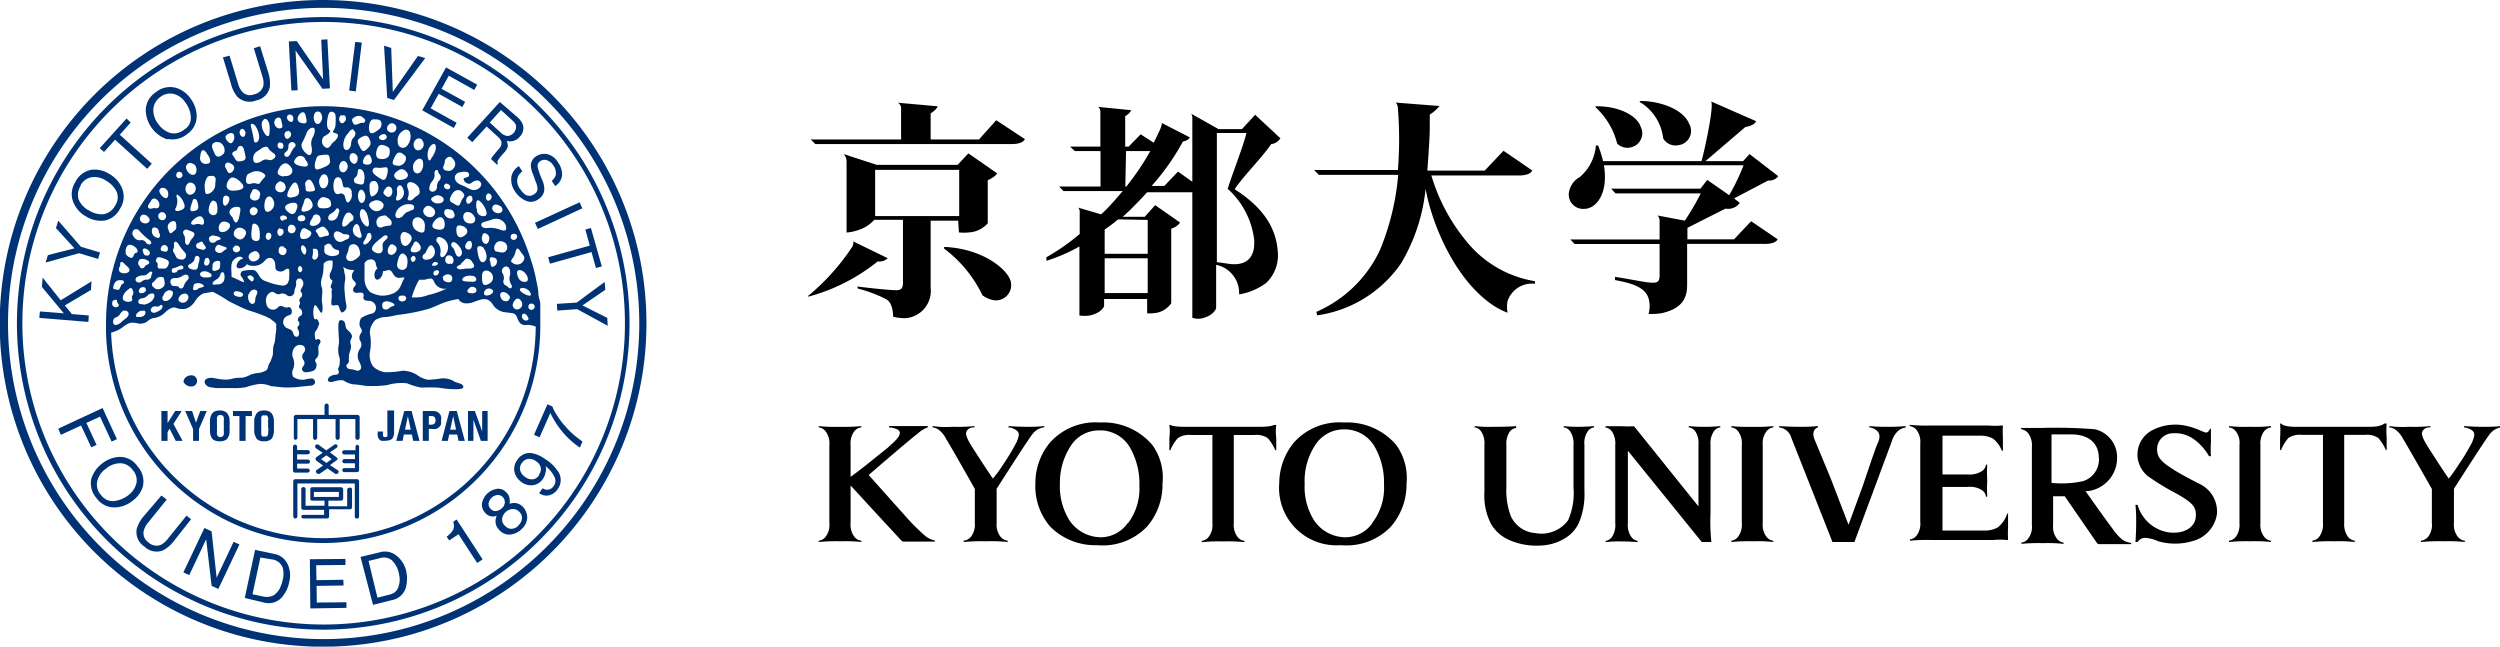 <svg xmlns="http://www.w3.org/2000/svg" viewBox="0 0 174.26 45.07"><defs><style>.cls-1{fill:#003376;}</style></defs><g id="テキスト"><path class="cls-1" d="M13.26,26.17c-.22,0-.5.23-.46.47a.61.61,0,0,0,.54.3A.39.39,0,1,0,13.26,26.17Z"/><polygon class="cls-1" points="12.66 28.65 12.21 28.65 11.68 29.49 11.68 29.49 11.68 28.65 11.25 28.65 11.25 30.73 11.68 30.73 11.68 30.12 11.82 29.88 12.25 30.73 12.73 30.73 12.09 29.55 12.66 28.65"/><polygon class="cls-1" points="13.66 29.46 13.66 29.46 13.39 28.65 12.91 28.65 13.46 29.91 13.46 30.73 13.87 30.73 13.87 29.91 14.41 28.65 13.96 28.65 13.66 29.46"/><path class="cls-1" d="M15.9,28.92a.43.43,0,0,0-.21-.23.78.78,0,0,0-.37-.08.8.8,0,0,0-.38.08.52.52,0,0,0-.21.23.85.85,0,0,0-.09.34,3,3,0,0,0,0,.44,2.89,2.89,0,0,0,0,.43.9.9,0,0,0,.09.34.45.45,0,0,0,.21.22.81.81,0,0,0,.38.07.79.79,0,0,0,.37-.07.38.38,0,0,0,.21-.22.65.65,0,0,0,.1-.34,2.81,2.81,0,0,0,0-.43,2.94,2.94,0,0,0,0-.44A.62.62,0,0,0,15.9,28.92Zm-.3,1.13a1.19,1.19,0,0,1,0,.24.33.33,0,0,1-.09.13.25.25,0,0,1-.3,0,.2.2,0,0,1-.08-.13.55.55,0,0,1,0-.24,1.83,1.83,0,0,1,0-.35,1.89,1.89,0,0,1,0-.36.55.55,0,0,1,0-.24.22.22,0,0,1,.08-.14.3.3,0,0,1,.3,0,.38.38,0,0,1,.09.14,1.19,1.19,0,0,1,0,.24c0,.1,0,.21,0,.36S15.6,30,15.6,30.05Z"/><polygon class="cls-1" points="16.24 29 16.69 29 16.69 30.73 17.12 30.73 17.12 29 17.56 29 17.56 28.65 16.24 28.65 16.24 29"/><path class="cls-1" d="M19,28.92a.49.49,0,0,0-.22-.23.75.75,0,0,0-.37-.08.8.8,0,0,0-.38.08.45.45,0,0,0-.2.23,1,1,0,0,0-.11.34c0,.13,0,.28,0,.44s0,.3,0,.43a1.13,1.13,0,0,0,.11.34.4.4,0,0,0,.2.22.81.81,0,0,0,.38.07.76.76,0,0,0,.37-.07.43.43,0,0,0,.22-.22,1.13,1.13,0,0,0,.09-.34,2.89,2.89,0,0,0,0-.43,3,3,0,0,0,0-.44A1.05,1.05,0,0,0,19,28.92Zm-.32,1.13a.55.55,0,0,1,0,.24.25.25,0,0,1-.09.13.2.2,0,0,1-.14,0,.23.23,0,0,1-.15,0,.21.21,0,0,1-.09-.13c0-.06,0-.14,0-.24s0-.21,0-.35,0-.26,0-.36,0-.18,0-.24a.23.23,0,0,1,.09-.14.3.3,0,0,1,.15,0,.26.26,0,0,1,.14,0,.28.28,0,0,1,.09.14.55.55,0,0,1,0,.24,1.89,1.89,0,0,1,0,.36A1.83,1.83,0,0,1,18.71,30.05Z"/><path class="cls-1" d="M27,30.14a.76.76,0,0,1,0,.25c0,.05-.06.08-.15.08a.16.16,0,0,1-.15-.08.76.76,0,0,1,0-.25v-.06h-.37v.09a.75.75,0,0,0,0,.22.52.52,0,0,0,.08.2.4.4,0,0,0,.16.13.82.82,0,0,0,.28,0,.74.74,0,0,0,.48-.13.71.71,0,0,0,.14-.48v-1.5H27Z"/><path class="cls-1" d="M28.18,28.65l-.56,2.08h.44l.09-.44h.56l.09.44h.44l-.55-2.08Zm.05,1.3.2-.94h0l.2.94Z"/><path class="cls-1" d="M30.75,29.05a.42.42,0,0,0-.1-.2.46.46,0,0,0-.17-.14.72.72,0,0,0-.27-.06h-.74v2.08h.42V29.9h.22a1.2,1.2,0,0,0,.28,0,1,1,0,0,0,.21-.11,1.43,1.43,0,0,0,.14-.2,1.11,1.11,0,0,0,0-.28A.91.91,0,0,0,30.75,29.05Zm-.46.47a.3.3,0,0,1-.21.08h-.19V29h.17a.33.33,0,0,1,.24.08.44.44,0,0,1,.06.25A.37.37,0,0,1,30.29,29.52Z"/><path class="cls-1" d="M31.33,28.65l-.55,2.08h.44l.09-.44h.56l.09.44h.44l-.56-2.08Zm.05,1.3.21-.94h0l.2.94Z"/><polygon class="cls-1" points="33.61 30.08 33.61 30.08 33.1 28.65 32.62 28.65 32.62 30.73 33 30.73 33 29.28 33.01 29.28 33.52 30.73 33.99 30.73 33.99 28.65 33.61 28.65 33.61 30.08"/><path class="cls-1" d="M20.58,30.66a.15.15,0,0,0,.15-.15v-1.3h1.09v1.3a.15.15,0,0,0,.15.15.15.15,0,0,0,.14-.15v-1.3h1.28v1.3a.15.15,0,0,0,.14.15.15.15,0,0,0,.15-.15v-1.3h1.09v1.3a.15.15,0,0,0,.14.15.16.16,0,0,0,.16-.15V29.07a.16.16,0,0,0-.16-.15h-2v-.65a.14.14,0,0,0-.14-.14.15.15,0,0,0-.15.14v.65h-2a.15.15,0,0,0-.14.15v1.44A.15.15,0,0,0,20.58,30.66Z"/><path class="cls-1" d="M20.57,32.94h.88a.14.14,0,1,0,0-.28h-.74v-.34h.74a.15.15,0,0,0,.16-.14.16.16,0,0,0-.16-.15h-.74v-.36h.74a.15.15,0,1,0,0-.3h-.74v-.23a.15.15,0,0,0-.14-.15.15.15,0,0,0-.15.15V32.8A.14.14,0,0,0,20.57,32.94Z"/><path class="cls-1" d="M24.93,31a.15.15,0,0,0-.15.15v.23H24a.15.15,0,0,0,0,.3h.74V32H24a.15.15,0,0,0-.14.15.14.14,0,0,0,.14.14h.74v.34H24a.14.14,0,0,0,0,.28h.89a.14.14,0,0,0,.14-.14V31.14A.15.15,0,0,0,24.93,31Z"/><path class="cls-1" d="M23.53,32a.14.14,0,0,0-.07-.12L23,31.53l.45-.31a.14.14,0,0,0,.05-.21.15.15,0,0,0-.21,0l-.55.38L22.2,31a.15.15,0,0,0-.17.25l.46.31-.46.32A.16.16,0,0,0,22,32a.14.14,0,0,0,.06.12l.46.33-.46.32a.13.13,0,0,0,0,.19.12.12,0,0,0,.12.07l.09,0,.55-.38.55.38.09,0a.12.12,0,0,0,.12-.07.12.12,0,0,0-.05-.19L23,32.42l.45-.33A.13.13,0,0,0,23.53,32Zm-.78.27L22.38,32l.37-.26.37.26Z"/><path class="cls-1" d="M24.91,33.4H20.58a.15.15,0,0,0-.14.15V36a.14.14,0,0,0,.14.14.15.15,0,0,0,.15-.14V33.7h4V36a.14.14,0,0,0,.14.15.15.15,0,0,0,.16-.15V33.55A.16.16,0,0,0,24.91,33.4Z"/><path class="cls-1" d="M24.34,34a.14.14,0,0,0-.14.14v1.15H22.89V34.9h.87a.16.16,0,0,0,.16-.14V34.1a.15.15,0,0,0-.16-.14h-2a.13.13,0,0,0-.13.14v.66a.13.13,0,0,0,.13.14h.86v.35H21.3V34.1a.15.15,0,0,0-.3,0v1.3a.15.15,0,0,0,.15.14h1.44v.35H21.1A.15.15,0,0,0,21,36a.15.15,0,0,0,.15.14h1.64a.14.14,0,0,0,.15-.14v-.5h1.45a.14.14,0,0,0,.15-.14V34.1A.14.14,0,0,0,24.34,34Zm-2.46.64v-.35h1.74v.35Z"/><path class="cls-1" d="M22.53,0A22.54,22.54,0,1,0,45.06,22.53,22.53,22.53,0,0,0,22.53,0ZM38.11,38.11a22,22,0,1,1,6.45-15.58A22,22,0,0,1,38.11,38.11Z"/><path class="cls-1" d="M22.53,1.19A21.35,21.35,0,1,0,43.88,22.53,21.34,21.34,0,0,0,22.53,1.19ZM37.4,37.39a21,21,0,1,1,6.16-14.86A20.92,20.92,0,0,1,37.4,37.39Z"/><polygon class="cls-1" points="6.19 21.99 5.01 21.89 4.52 21.29 6.34 20.21 6.38 19.61 4.23 20.93 2.97 19.35 2.92 20 4.45 21.84 2.78 21.71 2.74 22.16 6.16 22.44 6.19 21.99"/><polygon class="cls-1" points="6.84 18.05 6.97 17.6 5.64 17.2 4.06 15.38 3.9 15.9 5.19 17.31 3.34 17.78 3.18 18.3 5.51 17.65 6.84 18.05"/><path class="cls-1" d="M6,15.09a1.94,1.94,0,0,0,1.31.28,1.54,1.54,0,0,0,1.06-.83,1.51,1.51,0,0,0,.13-1.43,2,2,0,0,0-.91-1,1.83,1.83,0,0,0-1.18-.28,1.54,1.54,0,0,0-1.17.88,1.51,1.51,0,0,0-.1,1.45A2,2,0,0,0,6,15.09Zm-.39-2.16a1.09,1.09,0,0,1,.74-.57,1.41,1.41,0,0,1,1,.21,1.88,1.88,0,0,1,.75.73,1,1,0,0,1-.06,1,1.15,1.15,0,0,1-.8.63,1.64,1.64,0,0,1-1-.24,1.56,1.56,0,0,1-.77-.81A1.16,1.16,0,0,1,5.64,12.93Z"/><polygon class="cls-1" points="8.02 9.74 10.26 11.77 10.58 11.41 8.35 9.39 9.11 8.54 8.82 8.26 6.95 10.33 7.25 10.59 8.02 9.74"/><path class="cls-1" d="M11.72,9.69A1.58,1.58,0,0,0,13,9.38a1.52,1.52,0,0,0,.71-1.24,2.07,2.07,0,0,0-.42-1.26,1.88,1.88,0,0,0-1-.75,1.55,1.55,0,0,0-1.43.3,1.53,1.53,0,0,0-.7,1.28,2.21,2.21,0,0,0,1.48,2Zm-.53-2.94a1.1,1.1,0,0,1,.93-.2,1.39,1.39,0,0,1,.81.61,1.8,1.8,0,0,1,.37,1,.92.92,0,0,1-.46.87,1.08,1.08,0,0,1-1,.23,1.62,1.62,0,0,1-.8-.61,1.53,1.53,0,0,1-.35-1.07A1.17,1.17,0,0,1,11.19,6.75Z"/><path class="cls-1" d="M16.54,6.74A1.21,1.21,0,0,0,17.86,7a1.19,1.19,0,0,0,.95-.94,2.44,2.44,0,0,0-.11-1l-.57-1.84-.44.14.61,2a1.34,1.34,0,0,1,.06.6.83.83,0,0,1-.66.62.72.72,0,0,1-.78-.15,1.32,1.32,0,0,1-.31-.55l-.61-2L15.54,4l.56,1.84A2.24,2.24,0,0,0,16.54,6.74Z"/><polygon class="cls-1" points="20.75 6.29 20.6 3.52 22.48 6.19 23 6.16 22.82 2.74 22.39 2.77 22.52 5.53 20.68 2.86 20.13 2.89 20.31 6.31 20.75 6.29"/><polygon class="cls-1" points="25.22 2.97 24.76 2.92 24.34 6.31 24.8 6.37 25.22 2.97"/><polygon class="cls-1" points="27.46 6.97 29.64 4.05 29.13 3.9 27.38 6.41 27.27 3.34 26.77 3.19 26.99 6.83 27.46 6.97"/><polygon class="cls-1" points="31.63 8.92 31.83 8.56 30.02 7.55 30.58 6.54 32.23 7.46 32.42 7.1 30.78 6.19 31.28 5.28 33.06 6.27 33.26 5.9 31.09 4.7 29.43 7.69 31.63 8.92"/><path class="cls-1" d="M32.92,9.91l1-1.09.76.69a.9.9,0,0,1,.25.32.48.48,0,0,1-.12.5l-.37.44-.16.21-.05.11.42.39.06-.06a.25.25,0,0,1,0-.25l.17-.24.31-.35a.84.84,0,0,0,.21-.39,1,1,0,0,0-.08-.37.84.84,0,0,0,.47,0,.89.89,0,0,0,.44-.29.83.83,0,0,0,.19-.91A1.51,1.51,0,0,0,36,8.11l-1.16-1L32.57,9.6Zm2-2.24.81.74a.8.8,0,0,1,.23.3.65.65,0,0,1-.6.77.86.86,0,0,1-.46-.24l-.76-.7Z"/><path class="cls-1" d="M36.25,13.17a.89.89,0,0,1-.15-.85.88.88,0,0,1,.31-.37l-.24-.37a1.08,1.08,0,0,0-.53.78,1.45,1.45,0,0,0,.27,1,1.71,1.71,0,0,0,.74.63.86.86,0,0,0,.9-.12.81.81,0,0,0,.39-.66,1.37,1.37,0,0,0-.1-.55l-.18-.44a4.81,4.81,0,0,1-.19-.61.42.42,0,0,1,.19-.38.51.51,0,0,1,.43-.07.8.8,0,0,1,.47.36.91.91,0,0,1,.17.73,1.12,1.12,0,0,1-.27.36l.24.36a1,1,0,0,0,.48-.78,1.45,1.45,0,0,0-.29-.88,1.17,1.17,0,0,0-.73-.56,1,1,0,0,0-.81.16.77.77,0,0,0-.35.63,1.73,1.73,0,0,0,.17.64l.15.43a1.61,1.61,0,0,1,.15.56.46.46,0,0,1-.25.37.52.52,0,0,1-.64,0A1.72,1.72,0,0,1,36.25,13.17Z"/><polygon class="cls-1" points="37.49 15.96 40.59 14.52 40.4 14.1 37.29 15.53 37.49 15.96"/><polygon class="cls-1" points="38.21 17.93 38.33 18.38 41.23 17.57 41.54 18.68 41.95 18.57 41.19 15.89 40.8 16 41.11 17.12 38.21 17.93"/><polygon class="cls-1" points="38.82 21.18 38.84 21.65 40.23 21.55 42.36 22.71 42.33 22.16 40.6 21.29 42.19 20.2 42.15 19.65 40.2 21.09 38.82 21.18"/><polygon class="cls-1" points="6.73 31.01 6.02 29.48 6.97 29.04 7.78 30.78 8.15 30.61 7.15 28.44 4.06 29.88 4.24 30.31 5.65 29.66 6.36 31.18 6.73 31.01"/><path class="cls-1" d="M9.58,32.5a1.47,1.47,0,0,0-1.3-.65,2.08,2.08,0,0,0-1.15.45,2.14,2.14,0,0,0-.77,1.09,1.55,1.55,0,0,0,.35,1.31A1.54,1.54,0,0,0,8,35.37a2.05,2.05,0,0,0,1.25-.47,1.88,1.88,0,0,0,.71-1A1.55,1.55,0,0,0,9.58,32.5Zm-.07,1.18a1.51,1.51,0,0,1-.58.85,2,2,0,0,1-1,.4,1,1,0,0,1-.89-.43,1.06,1.06,0,0,1-.25-1,1.48,1.48,0,0,1,.58-.82,1.56,1.56,0,0,1,1.06-.39,1.1,1.1,0,0,1,.81.46A1.06,1.06,0,0,1,9.51,33.68Z"/><path class="cls-1" d="M13,35.94l-1.33,1.65a1.43,1.43,0,0,1-.46.39.82.82,0,0,1-.88-.19.76.76,0,0,1-.32-.74,1.35,1.35,0,0,1,.28-.58l1.33-1.65-.37-.28L10,36a2.49,2.49,0,0,0-.47.86,1.2,1.2,0,0,0,.54,1.24,1.21,1.21,0,0,0,1.3.26,2.28,2.28,0,0,0,.76-.66l1.19-1.51Z"/><polygon class="cls-1" points="15.1 40.27 14.75 37.04 14.25 36.8 12.78 39.9 13.19 40.09 14.37 37.59 14.75 40.84 15.22 41.05 16.69 37.95 16.28 37.77 15.1 40.27"/><path class="cls-1" d="M19.11,38.61l-1.33-.28-.72,3.35L18.4,42a1.23,1.23,0,0,0,1.36-.51,2.21,2.21,0,0,0,.4-.92,1.86,1.86,0,0,0-.09-1.2A1.27,1.27,0,0,0,19.11,38.61Zm.57,1.9a1.22,1.22,0,0,1-.11.34,1.13,1.13,0,0,1-.3.48.79.79,0,0,1-.49.26,1.12,1.12,0,0,1-.39,0l-.79-.17.55-2.56L19,39a.92.92,0,0,1,.69.52A1.63,1.63,0,0,1,19.68,40.51Z"/><polygon class="cls-1" points="22.08 42 22.07 40.84 23.95 40.81 23.93 40.41 22.06 40.44 22.04 39.4 24.08 39.38 24.08 38.96 21.6 38.98 21.63 42.41 24.15 42.37 24.15 41.98 22.08 42"/><path class="cls-1" d="M27.63,38.73a1.26,1.26,0,0,0-1.17-.23l-1.33.32L26,42.16l1.32-.33a1.24,1.24,0,0,0,1-1,2.48,2.48,0,0,0,0-1A1.87,1.87,0,0,0,27.63,38.73Zm.15,2.15a.8.8,0,0,1-.33.45,1.52,1.52,0,0,1-.35.13l-.79.2-.62-2.56.78-.19a.88.88,0,0,1,.85.15,1.75,1.75,0,0,1,.48.9,3.37,3.37,0,0,1,.06.36A1.58,1.58,0,0,1,27.78,40.88Z"/><path class="cls-1" d="M31.59,36.37a.8.8,0,0,1,0,.56,1.77,1.77,0,0,1-.46.48l.18.26.65-.43,1.3,2,.38-.25-1.81-2.78Z"/><path class="cls-1" d="M35.91,35.06a.93.93,0,0,0-.39.06.9.9,0,0,0,0-.34.68.68,0,0,0-.24-.47.74.74,0,0,0-.61-.24,1.25,1.25,0,0,0-1.08,1.06.87.87,0,0,0,.26.65.67.67,0,0,0,.47.22.63.63,0,0,0,.31-.06.91.91,0,0,0-.08.53.84.84,0,0,0,.25.47.91.91,0,0,0,.78.32,1.31,1.31,0,0,0,.78-.38,1.15,1.15,0,0,0,.39-.8,1.11,1.11,0,0,0-.3-.75A.87.87,0,0,0,35.91,35.06Zm-1.31.56a.44.44,0,0,1-.39-.14.52.52,0,0,1-.16-.36.72.72,0,0,1,.63-.62.5.5,0,0,1,.36.14.52.52,0,0,1,.15.38.61.61,0,0,1-.21.41A.76.76,0,0,1,34.6,35.62Zm1.55,1a.69.69,0,0,1-.52.24.59.59,0,0,1-.43-.21.57.57,0,0,1-.2-.48.75.75,0,0,1,.23-.46.77.77,0,0,1,.49-.23.62.62,0,0,1,.49.21.55.55,0,0,1,.17.48A.7.7,0,0,1,36.15,36.6Z"/><path class="cls-1" d="M38,32a2.33,2.33,0,0,0-.82-.39,1,1,0,0,0-1.12.45,1,1,0,0,0-.19.87,1.23,1.23,0,0,0,.49.68,1.11,1.11,0,0,0,.8.21,1,1,0,0,0,.69-.45,1,1,0,0,0,.17-.42.69.69,0,0,0,0-.46,2,2,0,0,1,.66.83.58.58,0,0,1-.09.56.53.53,0,0,1-.77.15l-.24.34a.83.83,0,0,0,.67.16,1,1,0,0,0,.64-.46,1.06,1.06,0,0,0-.06-1.3A2.73,2.73,0,0,0,38,32Zm-.42,1.11a.57.57,0,0,1-.44.3.75.75,0,0,1-.53-.16.81.81,0,0,1-.35-.46.6.6,0,0,1,.12-.52.64.64,0,0,1,.41-.28.77.77,0,0,1,.57.16.69.69,0,0,1,.34.49A.67.67,0,0,1,37.57,33.09Z"/><path class="cls-1" d="M39.4,29.71a4.71,4.71,0,0,1-.58-.77,3,3,0,0,1-.32-.61l-.34-.15-.94,2.13.39.17.75-1.69a7.34,7.34,0,0,0,.6,1,5.88,5.88,0,0,0,1.46,1.41l.18-.42c-.28-.21-.48-.36-.6-.47A5.63,5.63,0,0,1,39.4,29.71Z"/><path class="cls-1" d="M37.53,20.54c0-.34-.09-.7-.16-1.05,0,0,0,0,0,0A10.29,10.29,0,0,0,37,18.09,15.14,15.14,0,0,0,7.39,22.53c0,.24,0,.47,0,.7a15.14,15.14,0,0,0,30.27-.7c0-.32,0-.64,0-1,0-.13,0-.25,0-.38S37.56,20.77,37.53,20.54Zm-.39.64a.21.21,0,0,1,0,.39c-.09.08-.31,0-.31-.19S37,21.13,37.14,21.18Zm-.23-.87c.4.59-.56.16-.66-.07S36.66,20,36.91,20.31Zm-.08,1.86c.08.18-.29.28-.42,0S36.6,21.65,36.83,22.17Zm-.6-.66a.31.31,0,0,1-.49-.29c.06-.23.28-.54.49-.35S36.48,21.34,36.23,21.51Zm.37-1.86c-.28,0-.47-.15-.55-.54s.32-.34.55-.08S36.89,19.63,36.6,19.65Zm-.69-3.34c.23.08.14.31,0,.39a.22.22,0,0,1-.32-.19C35.63,16.33,35.73,16.25,35.91,16.31Zm0,1.34c.07-.33.16-.46.35-.15s.41.38.21.71a.5.5,0,0,1-.73.12C35.44,18.18,35.84,18,35.9,17.65Zm-.39,1.09a.88.88,0,0,1,0,.55.78.78,0,0,0,.12.55c.13.23-.08.32-.18.21a.82.82,0,0,0-.28-.19.34.34,0,0,1-.06-.39A.67.67,0,0,0,35,19a.33.33,0,0,1,.19-.41A.25.25,0,0,1,35.51,18.74Zm0,2.06c-.06.18-.18.24-.4.17s-.38-.53-.12-.6S35.6,20.62,35.54,20.8Zm-.22-3.38c-.12.3-.48.14-.67.12s-.24-.29-.12-.49a.39.39,0,0,1,.47-.22A.42.42,0,0,1,35.32,17.42ZM34,19.82c-.34.14-.41-.05-.4-.6s.57-.38.71-.09S34.32,19.69,34,19.82Zm.2.71c-.13.06-.48.15-.46-.1a.34.34,0,0,1,.46-.3C34.52,20.27,34.32,20.47,34.18,20.53Zm-7.59.08a2.09,2.09,0,0,1-.81-.25,1.29,1.29,0,0,1-.39-1c0-.37,0-.75,0-1v0a.44.44,0,0,1,.37-.27.32.32,0,0,1,.41.29.87.87,0,0,0,.12.33.59.59,0,0,0-.17.67c.08.17.29.16.46-.12a.7.7,0,0,0,.09-.35h0c.41-.07.5-.19.68.13s.34.36.61.31a.89.89,0,0,1,.23,0,1.82,1.82,0,0,0-.15.27c-.21.55-.3.6-.54.78A2,2,0,0,1,26.59,20.61Zm.88.6c.05.13-.19.14-.28.2s-.14.18-.37.16-.21-.31-.18-.41S26.82,21,27,21C27,21,27.41,21.08,27.47,21.21ZM21,20.37a.27.27,0,0,1,0,.34c-.07.06-.17.2-.13.28a.24.24,0,0,1,0,.27.21.21,0,0,0,.09.29c.11.06.16.4,0,.46s-.26.29-.16.38a.24.24,0,0,1,0,.33c-.1.07-.08.16,0,.3s.07.5-.16.45-.15-.31-.33-.45-.36-.11-.47-.29a.45.45,0,0,1,.06-.63c.25-.19.43-.09.44-.36s-.16-.39-.31-.31-.45-.26-.66,0a.46.46,0,0,1-.8-.24c-.18-.62.35-.95.52-.82,0,0,.22.19.4.13a.47.47,0,0,1,.5.07.32.32,0,0,0,.53-.23c0-.24.15-.34.12-.61s.19-.36.33-.3a.39.39,0,0,1,.12.53C21,20.14,20.89,20.28,21,20.37Zm-3.65.12c.12-.3.37-.35.5-.27s.1.21,0,.41,0,.51-.23.55S17.21,20.8,17.33,20.49Zm0-1.26c.09-.09.2,0,.3.09s0,.37-.14.27S17.18,19.33,17.29,19.23Zm.41-.4a2.78,2.78,0,0,0-.85.06.26.26,0,0,0-.07.41.9.9,0,0,1,.18.37c-.12,0-.39-.16-.49-.2l-.39-.17c0-.06,0-.11,0-.15,0-.29-.09-.75.12-1s.52-.34.63-.18,0,.05,0,.09l-.07,0c-.3.17-.46.59-.19.64a.63.63,0,0,0,.58-.29.66.66,0,0,0,.42.12,1,1,0,0,0,.87-.41c.15-.16.44-.22.57,0l.05.05h0a1,1,0,0,1,.07.33c0,.19,0,.31.16.38a.47.47,0,0,0,.5-.06h0s.24-.21.31,0a3.72,3.72,0,0,1,0,.44.92.92,0,0,0,0,.16h0c-.06.31-.13.45-.43.49a4.32,4.32,0,0,1-1.18-.3h0a.79.79,0,0,1-.44-.31C18,19.1,17.86,18.86,17.7,18.83Zm-1,1.87c-.12,0-.46-.06-.47-.22s.13-.22.38-.15C17.12,20.45,16.93,20.7,16.71,20.7ZM13,19.6c-.15.15-.16.32-.24.44a.19.19,0,0,1-.29,0c0-.07-.08-.09-.26-.1s-.22,0-.28-.13a.29.29,0,0,1,0-.33c.07-.1.24-.11.38-.1a.78.78,0,0,0,.42-.16c.14-.08.29-.12.38,0S13.14,19.46,13,19.6ZM13,21a.37.37,0,0,1-.51,0c-.15-.16.05-.44.23-.5s.28-.05.37.07S13.13,20.88,13,21ZM10.4,18.25c0,.07,0,.16-.12.19a.33.33,0,0,0-.19.15.22.22,0,0,1-.23.11c-.08,0-.08-.08-.17-.19a.29.29,0,0,1,0-.35c.06-.12.16-.11.27-.11A.65.65,0,0,1,10.4,18.25Zm0-.73a.18.18,0,0,1-.19.29c-.22,0-.22-.22-.26-.34S10.1,17.18,10.42,17.52ZM10,19.2c.15,0,.24-.07.4-.21s.26,0,.19.1a1.25,1.25,0,0,0-.07.26.32.32,0,0,1-.31.14c-.14,0-.24.06-.37.16a.27.27,0,0,1-.37-.07.2.2,0,0,1,.09-.27A.76.76,0,0,1,10,19.2Zm.2,1a.36.36,0,0,1-.35.24c-.14,0-.23-.11-.14-.27a.31.31,0,0,1,.34-.15S10.2,20.07,10.16,20.23Zm-.64,1.64a.47.47,0,0,1,.28-.18c.14,0,.22,0,.26,0a.26.26,0,0,1-.05.33.52.52,0,0,1-.41.1C9.46,22.14,9.46,22,9.52,21.87Zm.44-.63c-.11,0-.31,0-.34-.11a.19.19,0,0,1,.08-.25c.1-.07.26-.06.36-.11a1.26,1.26,0,0,0,.24-.19.38.38,0,0,1,.31-.09c.07,0,.13.09.11.23a.78.78,0,0,1-.24.34A1.08,1.08,0,0,1,10,21.24Zm.57.27c0-.06.11-.14.3-.12s.24,0,.27-.07a.11.11,0,0,1,.19.07c0,.15-.16.27-.29.33s-.29.17-.43.08A.19.19,0,0,1,10.53,21.51Zm.54-1.34c-.24.08-.34-.06-.46-.17a.2.2,0,0,1,.05-.32c.1-.07.15-.18.24-.25a.39.39,0,0,1,.39-.08c.12,0,.13.22.15.42S11.31,20.1,11.07,20.17Zm-.22-2c0-.16.09-.22.22-.21a2.12,2.12,0,0,1,.56.2c.15.11.12.26,0,.46s-.29.11-.5.13-.19-.15-.18-.29S10.9,18.32,10.85,18.17Zm.81-.7c-.07.17-.28.07-.39.06s-.14-.16-.07-.28a.24.24,0,0,1,.28-.13A.25.25,0,0,1,11.66,17.47Zm-.3-2.11a.28.28,0,1,1,0-.53C11.69,15,11.59,15.27,11.36,15.36Zm-.27.92c0,.1.07.12,0,.26s-.17.06-.33,0a.49.49,0,0,1-.2-.53c.07-.19.18-.12.31-.09S11.09,16.16,11.09,16.28Zm.25,4.38a.55.55,0,0,1,.39-.4c.2,0,.28.08.29.18a.66.66,0,0,1-.37.54C11.41,21.06,11.26,20.88,11.34,20.66ZM12.12,17c0-.11.11-.28.31,0a3.92,3.92,0,0,0,.45.59.3.3,0,0,1-.12.5c-.19,0-.38,0-.48-.18s-.09-.19-.14-.27a.25.25,0,0,1-.06-.27A.56.56,0,0,0,12.12,17ZM13,16a4.26,4.26,0,0,1,.44.17c.19.1.12.28-.06.47s-.14.35-.28.42-.22-.16-.2-.28a.71.71,0,0,0-.11-.46C12.7,16.1,12.87,16,13,16Zm-.9,2.7a2.31,2.31,0,0,0,.42-.17c.14-.05.23,0,.26.09s-.08.17-.22.17-.18.08-.24.16S12,19,12,19,11.89,18.72,12.1,18.69Zm1.16-.3c.2-.11.29-.24.3-.34s.07-.29.26-.2,0,.56,0,.56,0,.36-.18.37a.63.63,0,0,1-.42-.08C13.08,18.63,13.06,18.5,13.26,18.39Zm1.05-1.05c-.14.13-.38,0-.38,0-.18,0-.27-.12-.26-.21s0-.16.18-.22.22-.15.29,0S14.43,17.23,14.31,17.34Zm.23.7c.14.09.07.45-.14.46s-.19-.23-.13-.38A.18.18,0,0,1,14.54,18Zm-.95,1.73a.53.53,0,0,1,.43,0c.13.06.2.1.18.18s-.26.08-.35.14-.11.11-.22.12-.2,0-.17-.13S13.48,19.83,13.59,19.77ZM14,19c.06-.08.16-.09.3-.09s.44.15.45.27-.06.16-.45.16S13.89,19.06,14,19Zm.6-2.45a.28.28,0,0,1,.34-.12s.37.05.43.17-.17.13-.25.17-.12.17-.34.15S14.56,16.62,14.57,16.53Zm.11-2.42c.07-.2.17-.16.31-.08s.15.54.12.73a.28.28,0,0,1-.47.14C14.43,14.75,14.6,14.3,14.68,14.11ZM15,18.23c.16-.08.33-.07.34.05a.41.41,0,0,1,0,.18c0,.16,0,.3-.19.37s-.28.07-.33,0,0-.17,0-.28A.28.28,0,0,1,15,18.23Zm.05,1.27a.58.58,0,0,0,.32-.39c0-.12.19-.2.24-.06a.74.74,0,0,1,0,.51.42.42,0,0,1-.4.26c-.18,0-.3.05-.37,0S14.87,19.59,15.07,19.5Zm.34-1.88a.35.35,0,0,1-.38-.15.3.3,0,0,1,.06-.29.19.19,0,0,1,.27-.09s.25.1.37.13.1.16,0,.19S15.55,17.56,15.41,17.62Zm-.15-1.68c0-.32.19-.54.46-.49.44.09.39.37.18.57S15.24,16.27,15.26,15.94Zm.6-2.28c.2.06.2.34,0,.58s-.33,0-.3-.31S15.69,13.61,15.86,13.66ZM16,12.48c.23-.3.72.11.9.36s0,.43-.62.45S15.72,12.78,16,12.48Zm.56,1.94c.3,0,.18.33.13.62-.22,1-.49.09-.49.09C15.72,14.74,16.2,14.39,16.51,14.42Zm-.27,2.83c.07-.16.18-.15.3-.11s.25.3,0,.42S16.17,17.4,16.24,17.25Zm1.82-3.5a.38.38,0,0,1-.59.14c-.22-.17,0-.44.06-.6s.29-.13.44,0A.33.33,0,0,1,18.06,13.75Zm0,2.76c0,.34-.29.35-.48.21s-.08-.7-.06-.94.2-.24.36-.09S18.13,16.18,18.1,16.51Zm-.36-2.06a.26.26,0,0,1,.14.43c-.12.14-.31.2-.44,0S17.51,14.39,17.74,14.45Zm-.07,3.08c.21-.1.41.11.41.32s-.16.3-.33.36a.33.33,0,0,1-.42-.24C17.29,17.76,17.45,17.63,17.67,17.53Zm1-2.77c-.28.05-.3-.48-.19-.8s.38-.36.53-.07A.58.58,0,0,1,18.7,14.76Zm-.08,1.93a.33.33,0,0,1,.05-.47c.13,0,.22,0,.26.17S18.77,16.81,18.62,16.69ZM21.69,14c.34.51-.24.77-.54.75s0-.44.05-.72S21.52,13.73,21.69,14Zm-.28-1.43c.22-.18.39.16.49.42s.09.34-.27.36-.31-.09-.33-.3S21.2,12.76,21.41,12.58ZM21.1,15a.23.23,0,0,1,.17.29c-.06.13-.2.14-.36.13a.2.2,0,0,1-.12-.32C20.87,15,21,15,21.1,15Zm-.9-1.25c-.41.05,0-.69.18-.91s.33-.12.41.2C21,13.67,20.62,13.72,20.2,13.78Zm.41,1c-.12.25-.38.23-.67-.12s.41-.56.64-.48S20.75,14.45,20.61,14.75Zm-.18,1.49a.26.26,0,0,1-.36-.29c0-.19.13-.35.36-.26S20.67,16.15,20.43,16.24Zm-.65,1c.31.1.19.4.06.51a.29.29,0,0,1-.42-.24C19.42,17.22,19.55,17.11,19.78,17.19Zm-.28-1.3c.12,0,.21,0,.26.16s-.17.44-.32.32A.33.33,0,0,1,19.5,15.89Zm.27-.57a.18.18,0,0,1-.24-.19c0-.12.09-.16.24-.16s.26.14.23.22S19.9,15.29,19.77,15.32Zm0-3.06c-.53-.11-.46-.31-.3-.6s.44-.42.64-.24C20.66,11.9,20.27,12.37,19.76,12.26Zm-.19.36c.15,0,.26.1.32.29a.34.34,0,0,1-.22.42.39.39,0,0,1-.46-.16.4.4,0,0,1,.09-.44A.49.49,0,0,1,19.57,12.62ZM21,18.94c-.13.11-.22-.06-.23-.16s.06-.26.17-.23S21.14,18.83,21,18.94Zm0-1.49c-.05-.16,0-.44.17-.32a.42.42,0,0,1,.1.6C21.18,17.8,21.07,17.6,21,17.45Zm.25-.8c-.37.07-.37-.22-.3-.45s.17-.34.35-.27a3.18,3.18,0,0,1,.3.17C21.82,16.21,21.65,16.58,21.28,16.65Zm.55-1.55a.28.28,0,0,1,.5,0c.19.39-.22.69-.55.64S21.69,15.35,21.83,15.1Zm2.7-1.68a.62.62,0,0,1-.2.67c-.12.1-.19-.12-.25-.35h0a.29.29,0,0,0-.41-.23c-.35.13-.43-.38-.39-.71s.17-.49.39-.43.23.48.28.61.23.08.23.08h0S24.46,13,24.53,13.42ZM33,15c.14.18.17.32.06.47s-.35.12-.53.05a.46.46,0,0,1-.19-.61C32.51,14.66,32.89,14.81,33,15Zm-.37-1.3c.1-.09.25-.09.29.08s0,.25-.15.36a.14.14,0,0,1-.23,0A.34.34,0,0,1,32.65,13.68Zm-.09,3.2c.13-.13.25-.17.33,0s0,.58-.28.48S32.45,17,32.56,16.88Zm-.17-.47c-.39.27-.55,0-.56-.38s.17-.37.42-.3S32.77,16.14,32.39,16.41Zm-.27-2.3c-.11.38-.31.13-.58,0s-.16-.35,0-.61.48-.4.74-.1S32.22,13.74,32.12,14.11Zm-.81-.95c-.16.06-.39-.09-.33-.25s.16-.17.33-.06A.17.17,0,0,1,31.31,13.16Zm0,1.42c.26,0,.32.11.39.34a.22.22,0,0,1-.19.28.46.46,0,0,1-.51-.3C30.93,14.73,31,14.54,31.28,14.58Zm-.8,2.31c-.18-.18,0-.45.16-.38a.73.73,0,0,1,.49,1.07c-.22.47-.5.37-.45.09A.9.9,0,0,0,30.48,16.89Zm-.19,2c.05-.08.24-.12.29,0s-.1.32-.27.29S30.22,18.94,30.29,18.86Zm-.12-.36c-.14-.08,0-.22.07-.27s.27,0,.28.08S30.33,18.59,30.17,18.5ZM31,15.67c0,.29-.2.43-.67.28s.05-.74.29-.8S31,15.33,31,15.67Zm-.79,1.56a.54.54,0,0,1-.38.86c-.42.09-.45-.25-.29-.36s.13-.17.29-.45S30.14,17.1,30.21,17.23ZM29.6,16c0,.21-.18.29-.48.12a.61.61,0,0,1-.36-.67.36.36,0,0,1,.46-.29C29.72,15.35,29.61,15.84,29.6,16Zm-.86-1.38a2.54,2.54,0,0,1-.41.18,2.12,2.12,0,0,0-.26.26.44.44,0,0,1-.35.14c-.09,0-.17-.1-.16-.25a.83.83,0,0,1,.24-.44,1.05,1.05,0,0,1,.59-.28c.14,0,.36,0,.42.08A.21.21,0,0,1,28.74,14.65Zm-1-1.64c.17-.15.3,0,.36.19a.58.58,0,0,1-.19.73c-.41.24-.29-.15-.29-.15C27.77,13.41,27.56,13.15,27.75,13Zm-.14-.54c-.3-.22,0-.46.19-.58a.37.37,0,0,1,.5.08C28.77,12.4,27.91,12.69,27.61,12.47Zm.15-.9c-.49,0-.44-.2-.21-.65s.49-.21.68-.05S28.25,11.52,27.76,11.57Zm-.2,5.59c.28.26-.09.7-.34.63s-.21-.41-.08-.6S27.38,17,27.56,17.16ZM26,17.49c-.31-.28.45-.79.69-1s.45,0,.24.19-.29.28-.26.51C26.75,17.73,26.33,17.77,26,17.49Zm-.18-3c-.22-.25,0-.42.26-.5a.55.55,0,0,1,.56.12c.14.12.15.33-.09.51A.5.5,0,0,1,25.84,14.5Zm.73,1.36c-.24.07-.37-.29-.29-.51a.47.47,0,0,1,.42-.3c.28-.06.2,0,.44.18s.25.51,0,.51A1.66,1.66,0,0,0,26.57,15.86Zm.62-2.16c-.15.12-.33-.09-.41-.17s0-.25.12-.38a.23.23,0,0,1,.42,0A.47.47,0,0,1,27.19,13.7Zm-.69-2.62c-.36-.05-.28-.5-.17-.74s.26-.28.55-.17.33.2.3.52S26.86,11.12,26.5,11.08Zm.07.62c.33,0,.57-.19.45.41s-.32.46-.61.27S25.89,12,26,11.8,26.29,11.72,26.57,11.7Zm-.44.92s.24.06.26.42a.62.62,0,0,1-.39.65c-.22.1-.22-.44-.22-.71S25.88,12.61,26.13,12.62Zm-.54-1.14c-.2,0-.37-.08-.21-.41s.38-.34.45-.19C26.14,11.51,25.59,11.48,25.59,11.48Zm-.18,1c0,.23,0,.44-.31.38s-.41-.1-.41-.29.2-.21.24-.4,0-.47.26-.35S25.41,12.38,25.41,12.48Zm-.09,1.64c-.18.17-.39-.22-.34-.55s.21-.4.34-.28A.65.65,0,0,1,25.32,14.12Zm-.68-2.71a.46.46,0,0,1-.18-.66c.14-.11.28-.09.43.09S24.89,11.49,24.64,11.41Zm-.11,4c-.2.11-.24.31-.51.39s-.12-.52.06-.81.39-.14.49,0A.28.28,0,0,1,24.53,15.41Zm-1.11-.82c.11-.1.2-.05.24.05s0,.09-.07.36-.29.42-.54.38-.15-.37,0-.46A1.08,1.08,0,0,0,23.42,14.59Zm-1-.07c-.33,0-.32-.4-.15-.6s.26-.2.53-.11a.39.39,0,0,1,.29.42C23.13,14.47,22.8,14.53,22.46,14.52Zm0-2.27a.25.25,0,0,1,.38,0,.71.71,0,0,1,0,.74c-.17.23-.42.18-.49-.08A.59.59,0,0,1,22.42,12.25Zm-.1-.48c-.38.19-.42-.15-.3-.56s.19-.36.59-.41.36.09.41.41S22.69,11.6,22.32,11.77Zm-.5,5.69c0-.14.09-.12.22-.1s.14.13.16.36-.14.4-.26.39-.18-.13-.14-.25A1.73,1.73,0,0,0,21.82,17.46Zm.25-1.26c-.14-.15.09-.25.28-.34s.21-.07.35.05.28.35.24.46-.19.06-.46.16S22.21,16.35,22.07,16.2Zm.55,1.05c0-.15.1-.17.2-.23s.26,0,.31.11a.53.53,0,0,0,.28.27c.15.06.25,0,.25.21s-.3.23-.43.25a.8.8,0,0,1-.49-.14C22.57,17.62,22.6,17.4,22.62,17.25Zm.71-.66c-.11-.25,0-.52.28-.44s.24.2.5.19.3.14.23.25-.13.07-.39.22A.41.41,0,0,1,23.33,16.59Zm.86,1.14c.19-.25.06-.57.32-.67s.49.08.56.35.15.41-.31.7S24,18,24.19,17.73Zm.63-1.27a.52.52,0,0,1-.09-.74c.16-.19.27-.05.34.1a3.46,3.46,0,0,0,.13.5C25.28,16.58,25.1,16.68,24.82,16.46Zm.33-1.8c.19-.21.4.11.47.31a3.09,3.09,0,0,1,.12.59c0,.24-.1.35-.35.08S25,14.87,25.15,14.66Zm.22,2.17a1.08,1.08,0,0,0,.21-.39c0-.16.19-.26.27-.15.19.28-.07.58-.28.72S25.25,16.93,25.37,16.83Zm2.76,3.78c.15,0,.28.17.15.32s-.44.11-.48-.08S27.89,20.58,28.13,20.61Zm-.35-1.9c-.12-.16-.09-.31,0-.64s.27-.53.51-.27.09.81.09.81A.36.36,0,0,1,27.78,18.71Zm.15-2.08c0-.34.14-.51.37-.43.56.19.48.55.19.84S27.91,17,27.93,16.63Zm.9.37c.1-.2.22-.17.29-.11.55.5,0,.77-.32.7S28.72,17.19,28.83,17Zm0,.84c.22.06.19.28.06.39s-.22-.06-.24-.15S28.74,17.81,28.86,17.84Zm-.1,2.87a5.33,5.33,0,0,1,.46-1.12.56.56,0,0,0,.05-.08l.36,0c.41-.09.53-.18.67.12a.8.8,0,0,0,.93.49h0l-.21.08a5.78,5.78,0,0,1-1.14.38,2.37,2.37,0,0,1-1,.16h-.14Zm2.13-1.33a.4.4,0,0,1,.64-.14.39.39,0,0,1,0,.35C31.42,19.78,30.8,19.65,30.89,19.38Zm.57-1a.26.26,0,0,1-.37-.28c0-.19.14-.35.37-.27S31.7,18.32,31.46,18.41Zm.11-1.14c-.17-.18,0-.52.3-.26.66.6.3,1,.1.91S31.74,17.45,31.57,17.27Zm.6,1.13c.27-.15.27-.38.5-.32s.26.17.38.36,0,.33-.34.32-.6.12-.76,0S31.9,18.55,32.17,18.4Zm.81.85c.34.09.38.45,0,.43s-.76,0-.7-.18S32.62,19.15,33,19.25Zm-.19.8s.35-.08.45.13-.11.35-.44.29S32.64,20.09,32.79,20.05Zm.46-5.49c0-.26-.06-.76.27-.48s.78,1.2.07,1A.41.41,0,0,1,33.25,14.56Zm.49,2.75c.33.44.27.92,0,1s-.37-.49-.42-.85S33.56,17.11,33.74,17.31Zm-.07-.94c.14-.12.29-.09.43.09s0,.65-.24.57S33.52,16.49,33.67,16.37Zm.51,1.84c0-.35.19-.23.36-.19s.23.38,0,.55S34.2,18.56,34.18,18.21Zm.73-3.82c.19.12.25.39,0,.49s-.62-.14-.54-.39S34.63,14.21,34.91,14.39Zm.38,1.41c.13.24,0,.42-.43.23a1.94,1.94,0,0,0-.88-.09c-.49,0-.44-.35-.24-.41l.59-.18A.74.74,0,0,1,35.29,15.8ZM34,13.49c.11,0,.2,0,.26.17s-.17.42-.31.3A.32.32,0,0,1,34,13.49ZM32.1,12c.55-.1.62.07.59.24s-.38.09-.37.26.33.43.54.25.53-.27.66,0-.31.6-.66.47-.26-.15-.76-.35S31.54,12.09,32.1,12Zm-1.17-.45a1.11,1.11,0,0,0,.08-.35.44.44,0,0,1,.32-.28c.13,0,.24.13.35.3a.46.46,0,0,1-.11.56c-.17.19-.34.13-.51.1A.22.22,0,0,1,30.93,11.54Zm-.41,2.63c-.32,0-.59-.28-.41-.4s.4-.27.69-.07S30.83,14.22,30.52,14.17Zm0-2.23a1.34,1.34,0,0,0,.18.28.33.33,0,0,1-.1.37.64.64,0,0,0-.14.48.33.33,0,0,1-.34.28.22.22,0,0,1-.19-.28.85.85,0,0,1,.23-.49.66.66,0,0,0,.12-.53C30.3,11.81,30.51,11.8,30.55,11.94Zm-.67-1.53c.16-.33.42-.49.5-.31.15.37-.29.93-.29.93C29.86,11.5,29.71,10.74,29.88,10.41Zm.27,4.05a.35.35,0,0,1-.13.67c-.39,0-.6-.39-.43-.61S29.86,14.29,30.15,14.46Zm-.74-4.74a.43.43,0,0,1,0,.66c-.29.22-.55,0-.55-.31S29.13,9.52,29.41,9.72Zm-.31,1.39a.25.25,0,0,1,.39.08.83.83,0,0,1-.17.81c-.24.19-.48,0-.49-.25A.6.6,0,0,1,29.1,11.11Zm.14,2.06c.18.41-.19.44-.38.66s-.5.14-.4-.06a.84.84,0,0,0,0-.62c-.07-.18-.08-.36.06-.44S29.05,12.75,29.24,13.17ZM28.09,9.12a.31.31,0,0,1,.48.08,1,1,0,0,1-.23,1,.36.36,0,0,1-.61-.29A.76.76,0,0,1,28.09,9.12Zm-1-.44a.38.38,0,0,1,.23-.09.32.32,0,0,1,.3.25.33.33,0,0,1-.2.38A.36.36,0,0,1,27,9.07.32.32,0,0,1,27.12,8.68Zm-.22.71c.11.09.14.22,0,.31a.32.32,0,0,1-.39,0s-.15-.12,0-.23A.35.35,0,0,1,26.9,9.39Zm-.85-1.07c.3,0,.52,0,.56.23a.46.46,0,0,1-.21.5c-.22.17-.53.39-.62.09S25.76,8.3,26.05,8.32Zm-.3,1.34c.23.35.08.53-.2.78s-.37-.08-.5-.33-.14-.38.18-.55S25.61,9.45,25.75,9.66ZM25,8.08c.17,0,.23.05.39.19s0,.33-.11.29-.34.12-.49.13-.15-.07-.24-.25S24.81,8.08,25,8.08Zm-.37,1a.23.23,0,0,1,.13.29c0,.14-.18.27-.24.39a1.92,1.92,0,0,0-.06.36.5.5,0,0,1-.21.32.23.23,0,0,1-.28-.11.86.86,0,0,1,0-.5,1.08,1.08,0,0,1,.33-.57C24.34,9.12,24.54,9,24.63,9Zm-.81-1c.1-.07.24-.08.28.09s0,.25-.13.36a.15.15,0,0,1-.24,0A.34.34,0,0,1,23.82,8Zm-.16,3.46c.05-.26.24-.4.44-.26A.45.45,0,0,1,24,12C23.67,12.07,23.61,11.73,23.66,11.45ZM22.58,9.51s.64-.33.38-.45S22.8,8.3,22.89,8s.3-.22.42-.13.09.51.08.74a.77.77,0,0,1-.12.45c-.11.17-.11.15.18.25s-.06.5-.23.62-.28.55-.58.31A.49.49,0,0,1,22.58,9.51Zm-.64-1.62a.26.26,0,0,1,.47.09.54.54,0,0,1-.1.58.21.21,0,0,1-.33,0A.66.66,0,0,1,21.94,7.89Zm0,1.15c0,.12,0,.24-.11.48a.94.94,0,0,0-.1.76c.05.39-.06.7-.38.42s-.4-.58-.28-.77a5.74,5.74,0,0,0,.33-.73C21.55,8.93,21.83,8.8,21.94,9ZM21,7.86c.29-.15.31.24.36.46s-.05.28-.14.28C20.5,8.58,20.75,8,21,7.86Zm.24,3.21c.34.4.28.59-.13.53s-.79-.22-.51-.53A.38.38,0,0,1,21.27,11.07Zm-.74-.79a3.69,3.69,0,0,0-.29.5c-.1.15-.21.2-.33.11s-.06-.24.08-.33a.41.41,0,0,0,.14-.36c0-.24.22-.34.34-.28A.21.21,0,0,1,20.53,10.28ZM20.29,8c.15.09.16.17.15.35a.15.15,0,0,1-.19.14A.35.35,0,0,1,20,8.17C20,8.05,20.14,7.94,20.29,8Zm-.22,1.11c.3.09.26.38.07.52s-.29-.07-.31-.2S19.91,9.11,20.07,9.15Zm-.41,1.23c-.09.08-.31,0-.31-.19s.09-.26.28-.19S19.77,10.3,19.66,10.38Zm-.49-2c.1-.13.34-.28.44.05,0,.14.17.48,0,.53a.3.3,0,0,1-.38-.1C19.15,8.75,19.06,8.5,19.17,8.37Zm-.8,0c.21-.18.38.16.41.35a2.41,2.41,0,0,1,0,.6c0,.22-.14.31-.34,0S18.15,8.53,18.37,8.36Zm.34,2s.05.13.37.35-.09.51-.3.47-.29-.1-.53.06-.61.27-.6-.18.38-.52.5-.64S18.65,10.11,18.71,10.35Zm-.83-1.44c.49,1-.15,1.2-.18.91a9.59,9.59,0,0,0-.21-1C17.42,8.56,17.7,8.55,17.88,8.91Zm-.72,3.51c.06-.32.19-.3.32-.37a.83.83,0,0,1,.91.06c.26.18-.05.31-.22.59s-.27,0-.62.1S17.11,12.74,17.16,12.42Zm-.11,4.08c-.24.39-.63.13-.74-.09a.42.42,0,0,1,.5-.52C17.14,16,17.25,16.19,17.05,16.5Zm-.33-7.37c.06-.12.17-.2.29-.07s.12.21.07.38c0,0-.07.17-.21.09A.33.33,0,0,1,16.72,9.13Zm-.1,1.11c.13-.12.26-.05.34.07a3.26,3.26,0,0,1,.16.67c0,.2-.18.26-.44.28s-.28-.21-.43-.39,0-.28.17-.35S16.5,10.37,16.62,10.24Zm-.34-.88a.51.51,0,0,1-.11.6c-.16.15-.47-.24-.45-.41S16.15,9.15,16.28,9.36Zm-.31,2c.35.11.48.37.21.63s-.35-.12-.45-.27S15.69,11.27,16,11.34Zm-.9-1.44c.49-.09.72.59.51.81s-.48.3-.61,0S14.57,10,15.07,9.9Zm-.06,3a.72.72,0,0,1-.48.6c-.28.08-.22-.16-.26-.43a1.1,1.1,0,0,1,.13-.64c.08-.18.17-.17.29-.18C15.18,12.22,15,12.63,15,12.89Zm-.61-2.23c.26.32.4.72,0,.74a.39.39,0,0,1-.45-.46C14,10.43,14.15,10.33,14.4,10.66Zm-.33,4.45c.19.12.24.64-.07.52s-.44.07-.6,0-.07-.23.2-.43S14,15.08,14.07,15.11Zm-.25-.75c0,.16,0,.28-.36.34s-.12-.4-.05-.68.26-.17.31-.07A1.29,1.29,0,0,1,13.82,14.36ZM13,11.52c.11-.19.28-.21.52-.07s.26.73-.06.74S12.86,11.7,13,11.52Zm.49,1.28a.45.45,0,0,1,0,.68c-.29.23-.56,0-.56-.31S13.19,12.59,13.47,12.8ZM12.6,12a.22.22,0,0,1,0,.39.21.21,0,0,1-.32-.18C12.32,12,12.41,11.93,12.6,12Zm-.37,2.54a1.13,1.13,0,0,0,.12-.67c-.09-.3-.07-.4.17-.18a1.07,1.07,0,0,1,.29.46c.12.26.07.42-.25.52S12.17,14.66,12.23,14.52Zm-.11.88c.15,0,.17.17.17.39s-.08.2-.28.39-.24-.13-.3-.27a.35.35,0,0,1,.1-.38C11.88,15.44,12,15.44,12.12,15.4Zm-1-2.19c.09-.16.25-.19.45-.06s.22.63,0,.64S11,13.37,11.14,13.21Zm-.6.76c.14-.19.26-.18.41-.08a.47.47,0,0,1,.18.34c0,.22-.1.29-.3.26s-.28.1-.44,0S10.41,14.17,10.54,14Zm-.26,1.09c.2.11.25.37,0,.47s-.58-.13-.5-.37S10,14.9,10.28,15.06ZM9.37,16a.29.29,0,0,1,.37.12,5.47,5.47,0,0,0,.54.51c.2.15.25.17.26.3s-.21.16-.35,0a.37.37,0,0,0-.43-.18.49.49,0,0,1-.45-.27A.32.32,0,0,1,9.37,16Zm-.53,1.19c.09-.18.32-.16.54,0s.29.4.11.43-.15.28-.28.34-.36-.12-.43-.24A.7.7,0,0,1,8.84,17.19ZM8.74,21c-.15-.06-.23-.14-.15-.4A1,1,0,0,1,9,20.14a.12.12,0,0,1,.21,0,1.14,1.14,0,0,1,.08.2.38.38,0,0,1-.07.28c-.06.12,0,.15,0,.28S8.9,21.08,8.74,21Zm.2,1c-.08.17-.35.31-.47.44s-.4.29-.53.17a.33.33,0,0,1,.19-.51c.2-.06.25-.3.41-.41S9.07,21.69,8.94,22Zm-.56-3.6c0-.16.11-.21.31,0s.19.17.25.24.12.19.07.26a.39.39,0,0,1-.32.15c-.21,0-.37-.06-.4-.23S8.4,18.56,8.38,18.4Zm-.31,1.23c.12-.1.18-.1.39-.1s.23.2.1.25-.16.27-.25.38-.15,0-.33,0S7.94,19.74,8.07,19.63Zm-.24,1.46c0-.13.06-.16.2-.19s.12.06.14.15.05.08.08.14a.12.12,0,0,1,0,.16.28.28,0,0,1-.25.06A.25.25,0,0,1,7.83,21.09Zm29.51,1.75a14.8,14.8,0,0,1-29.59.4.13.13,0,0,0,0-.06,2.11,2.11,0,0,0,.8-.37c.45-.36.63-.35,1-.28a.84.84,0,0,0,.74-.14.8.8,0,0,1,.51-.23,1.33,1.33,0,0,0,.68-.36c.22-.2.5-.43.77-.35a1.22,1.22,0,0,0,.74.06,1.31,1.31,0,0,0,.58-.47,1.32,1.32,0,0,1,.62-.59l.64-.11a9.25,9.25,0,0,1,1.12.66c.46.22.9.46,1.36.63a11.94,11.94,0,0,1,1.24.44c.39.21.2.08.44.27,0,0,.28.18.27.31a1.2,1.2,0,0,0,0,.34c-.08.42-.07.76-.13.92a1.53,1.53,0,0,0-.1.49c0,.24,0,.35-.08.53a1.38,1.38,0,0,1-.19.42c-.07.12-.08.39-.21.47A1.4,1.4,0,0,1,18,26a2.08,2.08,0,0,0-.55.12,1.71,1.71,0,0,1-.58.21c-.2,0-.47,0-.72.08a2.09,2.09,0,0,1-.56.05,5.79,5.79,0,0,1-.7-.11.79.79,0,0,0-.5.06.24.24,0,0,0-.1.32.5.5,0,0,0,.44.27,2.58,2.58,0,0,0,.64.05h.83a4.32,4.32,0,0,0,.94-.06,5.2,5.2,0,0,1,.82-.21,1.45,1.45,0,0,1,.45,0,2.3,2.3,0,0,1,.49.14c.1,0,.58.06.81.08s.54,0,.78,0l1.06-.11c.55,0,.47-.44.21-.51a2.27,2.27,0,0,0-.53.08,1.15,1.15,0,0,1-.79-.19.59.59,0,0,1,0-.56,1.07,1.07,0,0,0,0-.73.74.74,0,0,1-.06-.38.78.78,0,0,1,.14-.36.48.48,0,0,1,.6-.15.31.31,0,0,1,.14.33c-.06.2-.18.23-.19.37s0,.17.08.31a.32.32,0,0,1,0,.41c-.2.22-.06.41.14.44a1.82,1.82,0,0,0,.54-.1.43.43,0,0,0,.23-.45c0-.17-.21-.22,0-.43s.13-.47.13-.66,0-.18.12-.39-.14-.38-.24-.24-.18-.46-.09-.57a1,1,0,0,0,.21-.38c.06-.18.1-.1,0-.34s-.16-.1-.25-.14-.14-.52-.06-.84.23,0,.43.31.2-.37.14-.62.06-.75,0-1a1,1,0,0,1,0-.76,3.14,3.14,0,0,0,.1-.94.56.56,0,0,1,.63-.22,1.47,1.47,0,0,1,0,.31,1.2,1.2,0,0,1-.15.52.42.42,0,0,0,.08.51c.1,0,.05.15,0,.27s-.1.26,0,.32,0,0,0,.29a1,1,0,0,1,0,.39c0,.27-.08.5.11.5s.34-.09.4.07.13.49.27.41a.47.47,0,0,0,.26-.48,5.65,5.65,0,0,1-.12-.89,3,3,0,0,1,0-.73A1.14,1.14,0,0,0,24,19c0-.16-.06-.29-.07-.4a1,1,0,0,0,.72.21h0a.12.12,0,0,1,0,.1.5.5,0,0,0-.07.55c.07.16.37.24.14.5s-.07.49.22.45.46,0,.4.25.15.31.29.3c.71,0,.71.81.29.9a2.25,2.25,0,0,0-.65.25c-.22.1-.25.51-.17.67s.19.26.06.45a.48.48,0,0,0-.06.52.46.46,0,0,1,0,.55.86.86,0,0,0-.11.81c.13.24.27.54.11.66s-.18.07-.44,0-.41,0-.5-.2.18-.18.16-.45a2.62,2.62,0,0,1,0-.28c0-.28.22-.53.12-.86s.19-.41.06-.67-.38-.31-.41-.56-.08-.45-.36-.43-.06,1.23-.11,1.66a1.79,1.79,0,0,0,0,.81.88.88,0,0,1,.06.46c0,.37-.17.39-.09.57s0,.29-.21.3-.47.12-.52.32.22.21.38.16.58-.16.73-.06a1.76,1.76,0,0,0,.64.25c.3,0,.74.1,1,.11A7.44,7.44,0,0,0,27,26.84a3.42,3.42,0,0,1,1.38-.12,4.59,4.59,0,0,0,1,.3,11.61,11.61,0,0,1,1.18,0,7.14,7.14,0,0,0,1.28.11c.26,0,.54-.05.44-.23s-.26-.16-.58-.29a1.47,1.47,0,0,0-.95-.23,6.75,6.75,0,0,1-.92.09,1.8,1.8,0,0,1-.78-.35,2,2,0,0,0-1-.28,5.57,5.57,0,0,1-1.28.1c-.26-.07-.72-.23-.86-.56a1.4,1.4,0,0,1-.13-.82,3.34,3.34,0,0,0,0-1.33,1.27,1.27,0,0,1,.06-.41,1.46,1.46,0,0,1,.32-.51,1.43,1.43,0,0,1,.64-.21c.31,0,.65-.11,1-.16a13.08,13.08,0,0,0,2.14-.43c.42-.16.74-.32,1.07-.44a6.32,6.32,0,0,1,.95-.23c.09.23.46.45,1.12.19s.94-.26,1.24.15a1.17,1.17,0,0,0,.94.59c.41.07.64,0,.77.33s.25.61.68.55a1.3,1.3,0,0,1,.67.14A.07.07,0,0,0,37.34,22.84Z"/><path d="M76.67,29.45a4.25,4.25,0,0,0-3.5,1.42,4.42,4.42,0,0,0-1,2.8,4.34,4.34,0,0,0,1,3A4.39,4.39,0,0,0,76.46,38a4.28,4.28,0,0,0,3.48-1.28,4.45,4.45,0,0,0,1.09-3A3.88,3.88,0,0,0,80.31,31,4.49,4.49,0,0,0,76.67,29.45Zm1.94,7a2.29,2.29,0,0,1-1.9,1,2.67,2.67,0,0,1-2.14-1.14,4.47,4.47,0,0,1-.69-2.59A4.67,4.67,0,0,1,74.69,31a2.33,2.33,0,0,1,1.92-1,2.4,2.4,0,0,1,2.12,1.14,5,5,0,0,1,.69,2.71A4,4,0,0,1,78.61,36.49Z"/><path d="M93.67,29.45a4.25,4.25,0,0,0-3.5,1.42,4.49,4.49,0,0,0-1,2.8A4,4,0,0,0,93.46,38a4.29,4.29,0,0,0,3.48-1.28,4.46,4.46,0,0,0,1.1-3A3.93,3.93,0,0,0,97.31,31,4.49,4.49,0,0,0,93.67,29.45Zm2,7a2.32,2.32,0,0,1-1.91,1,2.66,2.66,0,0,1-2.14-1.14,4.39,4.39,0,0,1-.68-2.59,4.54,4.54,0,0,1,.8-2.79,2.35,2.35,0,0,1,1.92-1,2.4,2.4,0,0,1,2.12,1.14,5,5,0,0,1,.69,2.71A4,4,0,0,1,95.62,36.49Z"/><path d="M173.08,29.75c-.66,0-1.33-.05-1.33-.05v.09a1.17,1.17,0,0,1,.58.22c.22.19.14.41,0,.79a14.27,14.27,0,0,1-1,1.66,10.72,10.72,0,0,1-.64.9s-.38-.53-1-1.51c-.47-.73-1-1.46-.84-1.78s.56-.28.56-.28V29.7a12.62,12.62,0,0,1-1.53.05,6.83,6.83,0,0,1-1.33-.05v.09a.94.94,0,0,1,.45.18,1.82,1.82,0,0,1,.51.63c.5.83,2,3.48,2,3.48v.83c0,.47,0,1.11,0,1.55a1.32,1.32,0,0,1-.25.94.77.77,0,0,1-.51.29v.09a13,13,0,0,1,1.56-.05,10.82,10.82,0,0,1,1.5.05v-.09a.74.74,0,0,1-.5-.29,1.33,1.33,0,0,1-.26-.94c0-.44,0-1.08,0-1.55h0v-.84s2.21-3.47,2.49-3.8a1.18,1.18,0,0,1,.81-.48V29.7A10.87,10.87,0,0,1,173.08,29.75Z"/><path d="M72.81,29.7a10.87,10.87,0,0,1-1.18.05c-.66,0-1.33-.05-1.33-.05v.09a1.12,1.12,0,0,1,.57.22c.23.19.15.41,0,.79a15.41,15.41,0,0,1-1,1.66,8.53,8.53,0,0,1-.66.9s-.37-.53-1-1.51c-.47-.73-1-1.46-.84-1.78s.56-.28.56-.28V29.7a13,13,0,0,1-1.54.05A6.83,6.83,0,0,1,65,29.7v.09a.94.94,0,0,1,.45.18,1.79,1.79,0,0,1,.5.63c.51.83,2,3.48,2,3.48v.83c0,.47,0,1.11,0,1.55a1.38,1.38,0,0,1-.26.94.78.78,0,0,1-.52.29v.09a13.33,13.33,0,0,1,1.57-.05,11,11,0,0,1,1.5.05v-.09a.77.77,0,0,1-.51-.29,1.38,1.38,0,0,1-.26-.94c0-.44,0-1.08,0-1.55h0v-.84s2.21-3.47,2.49-3.8a1.18,1.18,0,0,1,.81-.48Z"/><path d="M130.3,29.7v.09a1,1,0,0,1,.55.25c.29.28.11.71,0,.93s-1,2.88-1,2.88l-1,2.73-1.27-3.3-1.1-2.65c-.27-.72.24-.84.24-.84V29.7a11.74,11.74,0,0,1-1.24.05c-.82,0-1.47-.05-1.47-.05v.09a1,1,0,0,1,.85.72l2.87,7.27h1.53s2.5-6.73,2.6-7a1.71,1.71,0,0,1,.38-.68,1,1,0,0,1,.59-.3V29.7a12.55,12.55,0,0,1-1.27.05A12.09,12.09,0,0,1,130.3,29.7Z"/><path d="M109,29.7v.09a.66.66,0,0,1,.45.28,1.55,1.55,0,0,1,.23.94c0,.45,0,1.08,0,1.55V34a4.69,4.69,0,0,1-.38,2.27,2.31,2.31,0,0,1-2.27.89A2.05,2.05,0,0,1,105.32,36,5,5,0,0,1,105,34v-1.4h0c0-.47,0-1.1,0-1.55a1.57,1.57,0,0,1,.22-.94.67.67,0,0,1,.46-.28V29.7s-.44.05-1.55.05a9.11,9.11,0,0,1-1.34-.05v.09a.64.64,0,0,1,.45.28,1.5,1.5,0,0,1,.23.94c0,.45,0,1.08,0,1.55v1.71a4.32,4.32,0,0,0,.46,2.25,2.71,2.71,0,0,0,1.14,1.06,4.65,4.65,0,0,0,2.22.45,3.51,3.51,0,0,0,1.86-.55,2.46,2.46,0,0,0,.89-1,5.14,5.14,0,0,0,.4-2.28V32.56c0-.47,0-1.1,0-1.55a1.42,1.42,0,0,1,.23-.94.63.63,0,0,1,.44-.28V29.7s-.49.05-1.11.05S109,29.7,109,29.7Z"/><path d="M120.68,29.7v.09a.71.71,0,0,1,.48.28,1.37,1.37,0,0,1,.25.94c0,.45,0,1.08,0,1.55v2.29c0,.47,0,1.17,0,1.61a1.37,1.37,0,0,1-.25.94.7.7,0,0,1-.48.29v.09a12.05,12.05,0,0,1,1.5-.05,9.76,9.76,0,0,1,1.42.05v-.09a.7.7,0,0,1-.48-.29,1.37,1.37,0,0,1-.25-.94c0-.44,0-1.14,0-1.61V32.56c0-.47,0-1.1,0-1.55a1.33,1.33,0,0,1,.26-.94.71.71,0,0,1,.48-.28V29.7a11.52,11.52,0,0,1-1.49.05A10.46,10.46,0,0,1,120.68,29.7Z"/><path d="M155.37,29.7v.09a.71.71,0,0,1,.48.28,1.32,1.32,0,0,1,.25.94c0,.45,0,1.08,0,1.55v2.29c0,.47,0,1.17,0,1.61a1.43,1.43,0,0,1-.24.94.73.73,0,0,1-.49.29v.09a12.05,12.05,0,0,1,1.5-.05,9.57,9.57,0,0,1,1.42.05v-.09a.7.7,0,0,1-.48-.29,1.37,1.37,0,0,1-.25-.94c0-.44,0-1.14,0-1.61V32.56c0-.47,0-1.1,0-1.55a1.43,1.43,0,0,1,.25-.94.74.74,0,0,1,.49-.28V29.7a11.2,11.2,0,0,1-1.48.05A10.57,10.57,0,0,1,155.37,29.7Z"/><path d="M88.8,29.62s-.17.13-1,.13H82.58c-.87,0-1-.13-1-.13h-.07a3.67,3.67,0,0,1,0,.91c0,.44,0,.85,0,.85h.07a2.85,2.85,0,0,1,.52-.84,1.38,1.38,0,0,1,.91-.22h1.5v4.6c0,.47,0,1.11,0,1.55a1.37,1.37,0,0,1-.25.94.71.71,0,0,1-.49.29v.09a12.38,12.38,0,0,1,1.51-.05,10.57,10.57,0,0,1,1.46.05v-.09a.71.71,0,0,1-.49-.29,1.37,1.37,0,0,1-.25-.94c0-.44,0-1.08,0-1.55s0-.7,0-.7v-3.9h1.45a1.41,1.41,0,0,1,.92.22,3.1,3.1,0,0,1,.52.84h.07s0-.41,0-.85a3.5,3.5,0,0,1,0-.91Z"/><path d="M166.19,29.52s-.17.23-1,.23H160c-.87,0-1-.23-1-.23h-.07a6.11,6.11,0,0,1,0,1c0,.44,0,.85,0,.85h.07a3,3,0,0,1,.51-.84,1.42,1.42,0,0,1,.92-.22h1.49v4.6c0,.47,0,1.11,0,1.55a1.43,1.43,0,0,1-.25.94.73.73,0,0,1-.49.29v.09a12.17,12.17,0,0,1,1.51-.05,10.46,10.46,0,0,1,1.45.05v-.09a.73.73,0,0,1-.49-.29,1.49,1.49,0,0,1-.25-.94c0-.44,0-1.08,0-1.55s0-.7,0-.7v-3.9h1.46a1.42,1.42,0,0,1,.92.22,3.1,3.1,0,0,1,.52.84h.06s0-.41,0-.85a6.11,6.11,0,0,1,0-1Z"/><path d="M117.71,29.7v.09a.67.67,0,0,1,.46.28,1.48,1.48,0,0,1,.22.94c0,.45,0,1.42,0,1.89v2.4l-4.49-5.59a8.43,8.43,0,0,1-.87,0l-.5,0-.62,0v.09a.66.66,0,0,1,.45.28,1.48,1.48,0,0,1,.23.94c0,.45,0,1.1,0,1.56v2.34c0,.46,0,1.11,0,1.55a1.48,1.48,0,0,1-.22.94.65.65,0,0,1-.45.29v.09a7.66,7.66,0,0,1,1.1-.05c.62,0,1.13.05,1.13.05v-.09a.64.64,0,0,1-.45-.29,1.42,1.42,0,0,1-.23-.94c0-.44,0-1.09,0-1.55V32.57c0-.29,0-.81,0-1.15l5.15,6.36h.67a13.26,13.26,0,0,1-.06-2V32.9c0-.47,0-1.44,0-1.89a1.48,1.48,0,0,1,.23-.94.64.64,0,0,1,.45-.28V29.7a10,10,0,0,1-1.12.05A9.39,9.39,0,0,1,117.71,29.7Z"/><path d="M139.86,35.93a1.89,1.89,0,0,1-.62.84,1.8,1.8,0,0,1-.92.21c-.22,0-1.07,0-1.07,0H135.4V33.94c.48,0,1.33,0,1.76,0a1.56,1.56,0,0,1,1,.23.65.65,0,0,1,.27.45h.09a10,10,0,0,1,0-1.12,8.88,8.88,0,0,1,0-1.11h-.09a.64.64,0,0,1-.27.44,1.57,1.57,0,0,1-1,.24c-.43,0-1.28,0-1.76,0V30.37H138a1.79,1.79,0,0,1,.93.21,2,2,0,0,1,.61.84h.07s0-.45,0-.89a8.23,8.23,0,0,1,0-.87h-.07a5.53,5.53,0,0,1-.94,0l-1.18,0-2.85,0a10.77,10.77,0,0,1-1.46-.05v.09a.72.72,0,0,1,.49.28,1.37,1.37,0,0,1,.25.94c0,.45,0,1.08,0,1.55v2.29c0,.47,0,1.17,0,1.61a1.37,1.37,0,0,1-.24.94.72.72,0,0,1-.48.29v.09a11.84,11.84,0,0,1,1.5-.05h3.09l1.19,0a5.82,5.82,0,0,1,1,0h.06a9,9,0,0,1,0-.91c0-.44,0-1,0-1Z"/><path d="M153.23,33.69c-.28-.15-1.27-.65-1.79-1-.9-.56-1.05-.88-1.08-1.3a1.11,1.11,0,0,1,1.14-1.19,2.2,2.2,0,0,1,1.48.46,3.76,3.76,0,0,1,1,1.14h.13a7,7,0,0,1,0-.92c0-.66,0-1,0-1h-.06s-.1.27-.27.27-.59-.27-1.2-.42A3.5,3.5,0,0,0,150,30a1.92,1.92,0,0,0-1,1.9,2,2,0,0,0,.7,1.28,17.33,17.33,0,0,0,2,1.22c1.09.62,1.43.92,1.35,1.64,0,.43-.47,1.19-1.79,1.08A2.67,2.67,0,0,1,149,35.19h-.15a11.21,11.21,0,0,1,.05,1.19c0,.77-.05,1.4-.05,1.4H149a.63.63,0,0,1,.49-.29,2.47,2.47,0,0,1,.92.23,4.29,4.29,0,0,0,2.41,0,2.3,2.3,0,0,0,1.71-1.89A2.13,2.13,0,0,0,153.23,33.69Z"/><path d="M147.26,36.86c-.19-.23-1.66-2.29-1.89-2.63l.2,0a2.33,2.33,0,0,0,2-2.31,2,2,0,0,0-1.55-2,35.3,35.3,0,0,0-3.79-.09l-1.35,0v.09a.72.72,0,0,1,.49.28,1.38,1.38,0,0,1,.26.94c0,.45,0,1.08,0,1.55v2.29c0,.47,0,1.17,0,1.61a1.32,1.32,0,0,1-.25.94.7.7,0,0,1-.48.29v.09a11.84,11.84,0,0,1,1.5-.05,10.35,10.35,0,0,1,1.44.05v-.09a.7.7,0,0,1-.48-.29,1.37,1.37,0,0,1-.25-.94c0-.44,0-2,0-2l.81,0,2.24,3.25a.2.2,0,0,0,.17.09h2.22v-.09a1.37,1.37,0,0,1-.61-.22A3.45,3.45,0,0,1,147.26,36.86ZM143,33.66V30.28h1.38c1.05,0,1.89.47,1.92,1.62a1.58,1.58,0,0,1-1.11,1.64A7.06,7.06,0,0,1,143,33.66Z"/><path d="M64.57,37.42a14,14,0,0,1-1.26-1.22l-2.76-3.09S63.4,30.64,64,30.2a1.89,1.89,0,0,1,.67-.41V29.7c-.39,0-.9,0-1.29,0-.89,0-1.41,0-1.41,0v.09a1.63,1.63,0,0,1,.48.1c.75.27-.25,1-.56,1.31l-1,.8c-.64.53-1.47,1.15-1.6,1.24v-.68c0-.47,0-1.1,0-1.55a1.43,1.43,0,0,1,.25-.94.74.74,0,0,1,.5-.28V29.7a12.38,12.38,0,0,1-1.51.05,10.57,10.57,0,0,1-1.46-.05v.09a.71.71,0,0,1,.48.28,1.38,1.38,0,0,1,.26.94c0,.45,0,1.08,0,1.55V35c0,.47,0,1,0,1.46a1.35,1.35,0,0,1-.25.94.7.7,0,0,1-.49.29v.09a12.6,12.6,0,0,1,1.51-.05,10.57,10.57,0,0,1,1.46.05v-.09a.72.72,0,0,1-.5-.29,1.4,1.4,0,0,1-.25-.94c0-.44,0-1,0-1.46V33.84l1.46,1.59,2.09,2.26a.22.22,0,0,0,.15.06h2.17v-.09S65,37.69,64.57,37.42Z"/><path d="M68.24,9.72H64.87V7.9c.43-.26.49-.49.49-.49l-2.78-.25a.44.44,0,0,1,.23.35V9.72H56.51l.32.32H70.32c.13,0,.92.06,1.12-.34l-2-1.32Z"/><path d="M61.88,18l-2.4-1.17a.65.65,0,0,1-.14.47,15.54,15.54,0,0,1-3,3.32l0,.06a13.09,13.09,0,0,0,4.84-2.46A.84.84,0,0,0,61.88,18Z"/><path d="M66.84,16.2a3.2,3.2,0,0,0,.7,0,1.88,1.88,0,0,0,1.31-.64v-3c.56-.24.65-.48.65-.48l-2-1.39-.75.8H61.11l-2.3-.75a.8.8,0,0,1,.2.47v5a3.46,3.46,0,0,0,1-.24,2.38,2.38,0,0,0,.93-.65h2v4.41c0,.52-.29.52-.71.49-.9-.05-2.48-.25-2.48-.25l.06.15a9.07,9.07,0,0,1,2,.76c.31.21.42.62.45,1.2a3.54,3.54,0,0,0,.84.1,1.91,1.91,0,0,0,1.77-2.12V15.38h1.92ZM61,15.06V11.84h5.86v3.22Z"/><path d="M65.81,17.21v.12a8.85,8.85,0,0,1,2.67,3.25,1.85,1.85,0,0,0,.75.34,1.06,1.06,0,0,0,1.23-1.26C70.32,18.86,68.59,17.33,65.81,17.21Z"/><path d="M86.57,9H84.94L83,7.91c.1.06.11.27.11.27v4.49l-1-.71-.95,1h-.89a16.08,16.08,0,0,0,2.18-3.09c.41-.09.49-.29.49-.29L81,8.58a2.27,2.27,0,0,1-.2.58c-.1.22-.24.5-.38.79l-.91-.59-.84.86h-.24V8.8h0V8.1c.37-.22.41-.42.41-.42l-2.3-.23a.4.4,0,0,1,.16.31v2.46H74.59l.33.31h1.79V13H73.82l.31.32h4.13c-.08.08-.15.17-.22.25-.43.5-.86,1-1.29,1.37l-1.6-.47a.37.37,0,0,1,.11.26v1.58a15,15,0,0,1-2.32,1.62l0,.25a11.89,11.89,0,0,0,2.3-1v4.81a2.36,2.36,0,0,0,.72,0c.85-.18,1-.65,1-.65v-.5h3v1a2.79,2.79,0,0,0,.77-.06,1.64,1.64,0,0,0,.91-.64v-5.2c.27-.08.59-.31.6-.44l-1.72-1.2-.73.81H78.26l.51-.47c.43-.43.83-.84,1.19-1.24h3.15v8.75a1.26,1.26,0,0,0,.82,0c.73-.23.84-.67.84-.67V18.46a2,2,0,0,1,1.6,2.06,4.32,4.32,0,0,0,1.89-.8,2.66,2.66,0,0,0,.8-2.25c-.13-1.6-1-3-3-4.28.67-1,1.88-2.16,2.54-3.14a.9.9,0,0,0,.65-.41L87.49,8ZM80,20.43h-3V18h3Zm0-5.1v2.36h-3V16c.34-.23.65-.47.94-.71Zm-1.51-4.8h1.69A17.75,17.75,0,0,1,78.51,13h-.07Zm7.13,2.67a5.68,5.68,0,0,1,1.8,3.5c.09,1.33-.61,1.82-1.68,1.7l-.92-.13v-9h2.06C86.66,10.22,85.71,12.62,85.57,13.2Z"/><path d="M102.24,16.85a13,13,0,0,1-2.47-4.62h5.87c.14,0,1,.06,1.16-.35l-2-1.37-1.31,1.38h-4c.06-.77.17-2.35.17-2.9l0-1a3,3,0,0,0,.68-.6l-3.05-.24a.62.62,0,0,1,.15.42,27.35,27.35,0,0,1,0,4.28H91.6l.33.34h5.53a17.51,17.51,0,0,1-1.29,5.28,8.73,8.73,0,0,1-4.42,4.27l.07.24a8.54,8.54,0,0,0,5.85-3.64,12.63,12.63,0,0,0,1.7-5.18c.45,2.55,2.14,6.52,4.86,8.22a5.18,5.18,0,0,0,.86.42,2,2,0,0,1,0-.84,1.8,1.8,0,0,1,1.9-1.18l0-.18A7.73,7.73,0,0,1,102.24,16.85Z"/><path d="M112.72,10a1,1,0,0,0,1,.26,1,1,0,0,0,.64-1.43c-.24-.74-1.48-1.46-3.17-1.42l.06.1A5.09,5.09,0,0,1,112.72,10Z"/><path d="M115.93,9.65a1,1,0,0,0,1.06.47,1,1,0,0,0,.74-1.51c-.4-1-2.06-1.59-3.43-1.57l0,.07A3.39,3.39,0,0,1,115.93,9.65Z"/><path d="M122.06,15.42l-1.19,1.26h-3.25v-.8l2.65-1.34a1,1,0,0,0,1-.4l-.4-.31,2.38-1.25a.75.75,0,0,0,.7-.3l-2-1.54-.45.49h-2.62l2.78-2.38c.64-.09.75-.4.75-.4l-3.14-1.38c.23.31-.5,3.61-.67,4.16h-6.86a7.22,7.22,0,0,0-.35-1.09h-.15a3.22,3.22,0,0,1-1.12,2.2,1.49,1.49,0,0,0-.77,1.16,1,1,0,0,0,1.06,1.06c.78,0,1.46-.85,1.46-2.21a5,5,0,0,0-.07-.83h9.73a14.31,14.31,0,0,1-1,2.09l-.19-.14L119,12.54l-.47.61h-6.23l.31.33h5.94a17.73,17.73,0,0,1-1.11,1.9l-1.9-.36a.56.56,0,0,1,.14.33v1.34h-6.22l.3.32h5.92v2.15c0,.52-.14.6-.84.52-.1,0-1.92-.34-2.27-.38v.22c1.35.26,2.34.55,2.41,1.66a1.89,1.89,0,0,1-.07.7,4.29,4.29,0,0,0,.92-.05c1.53-.35,1.77-1.15,1.77-2V17h5.24c.13,0,.88.05,1.07-.32Z"/></g></svg>